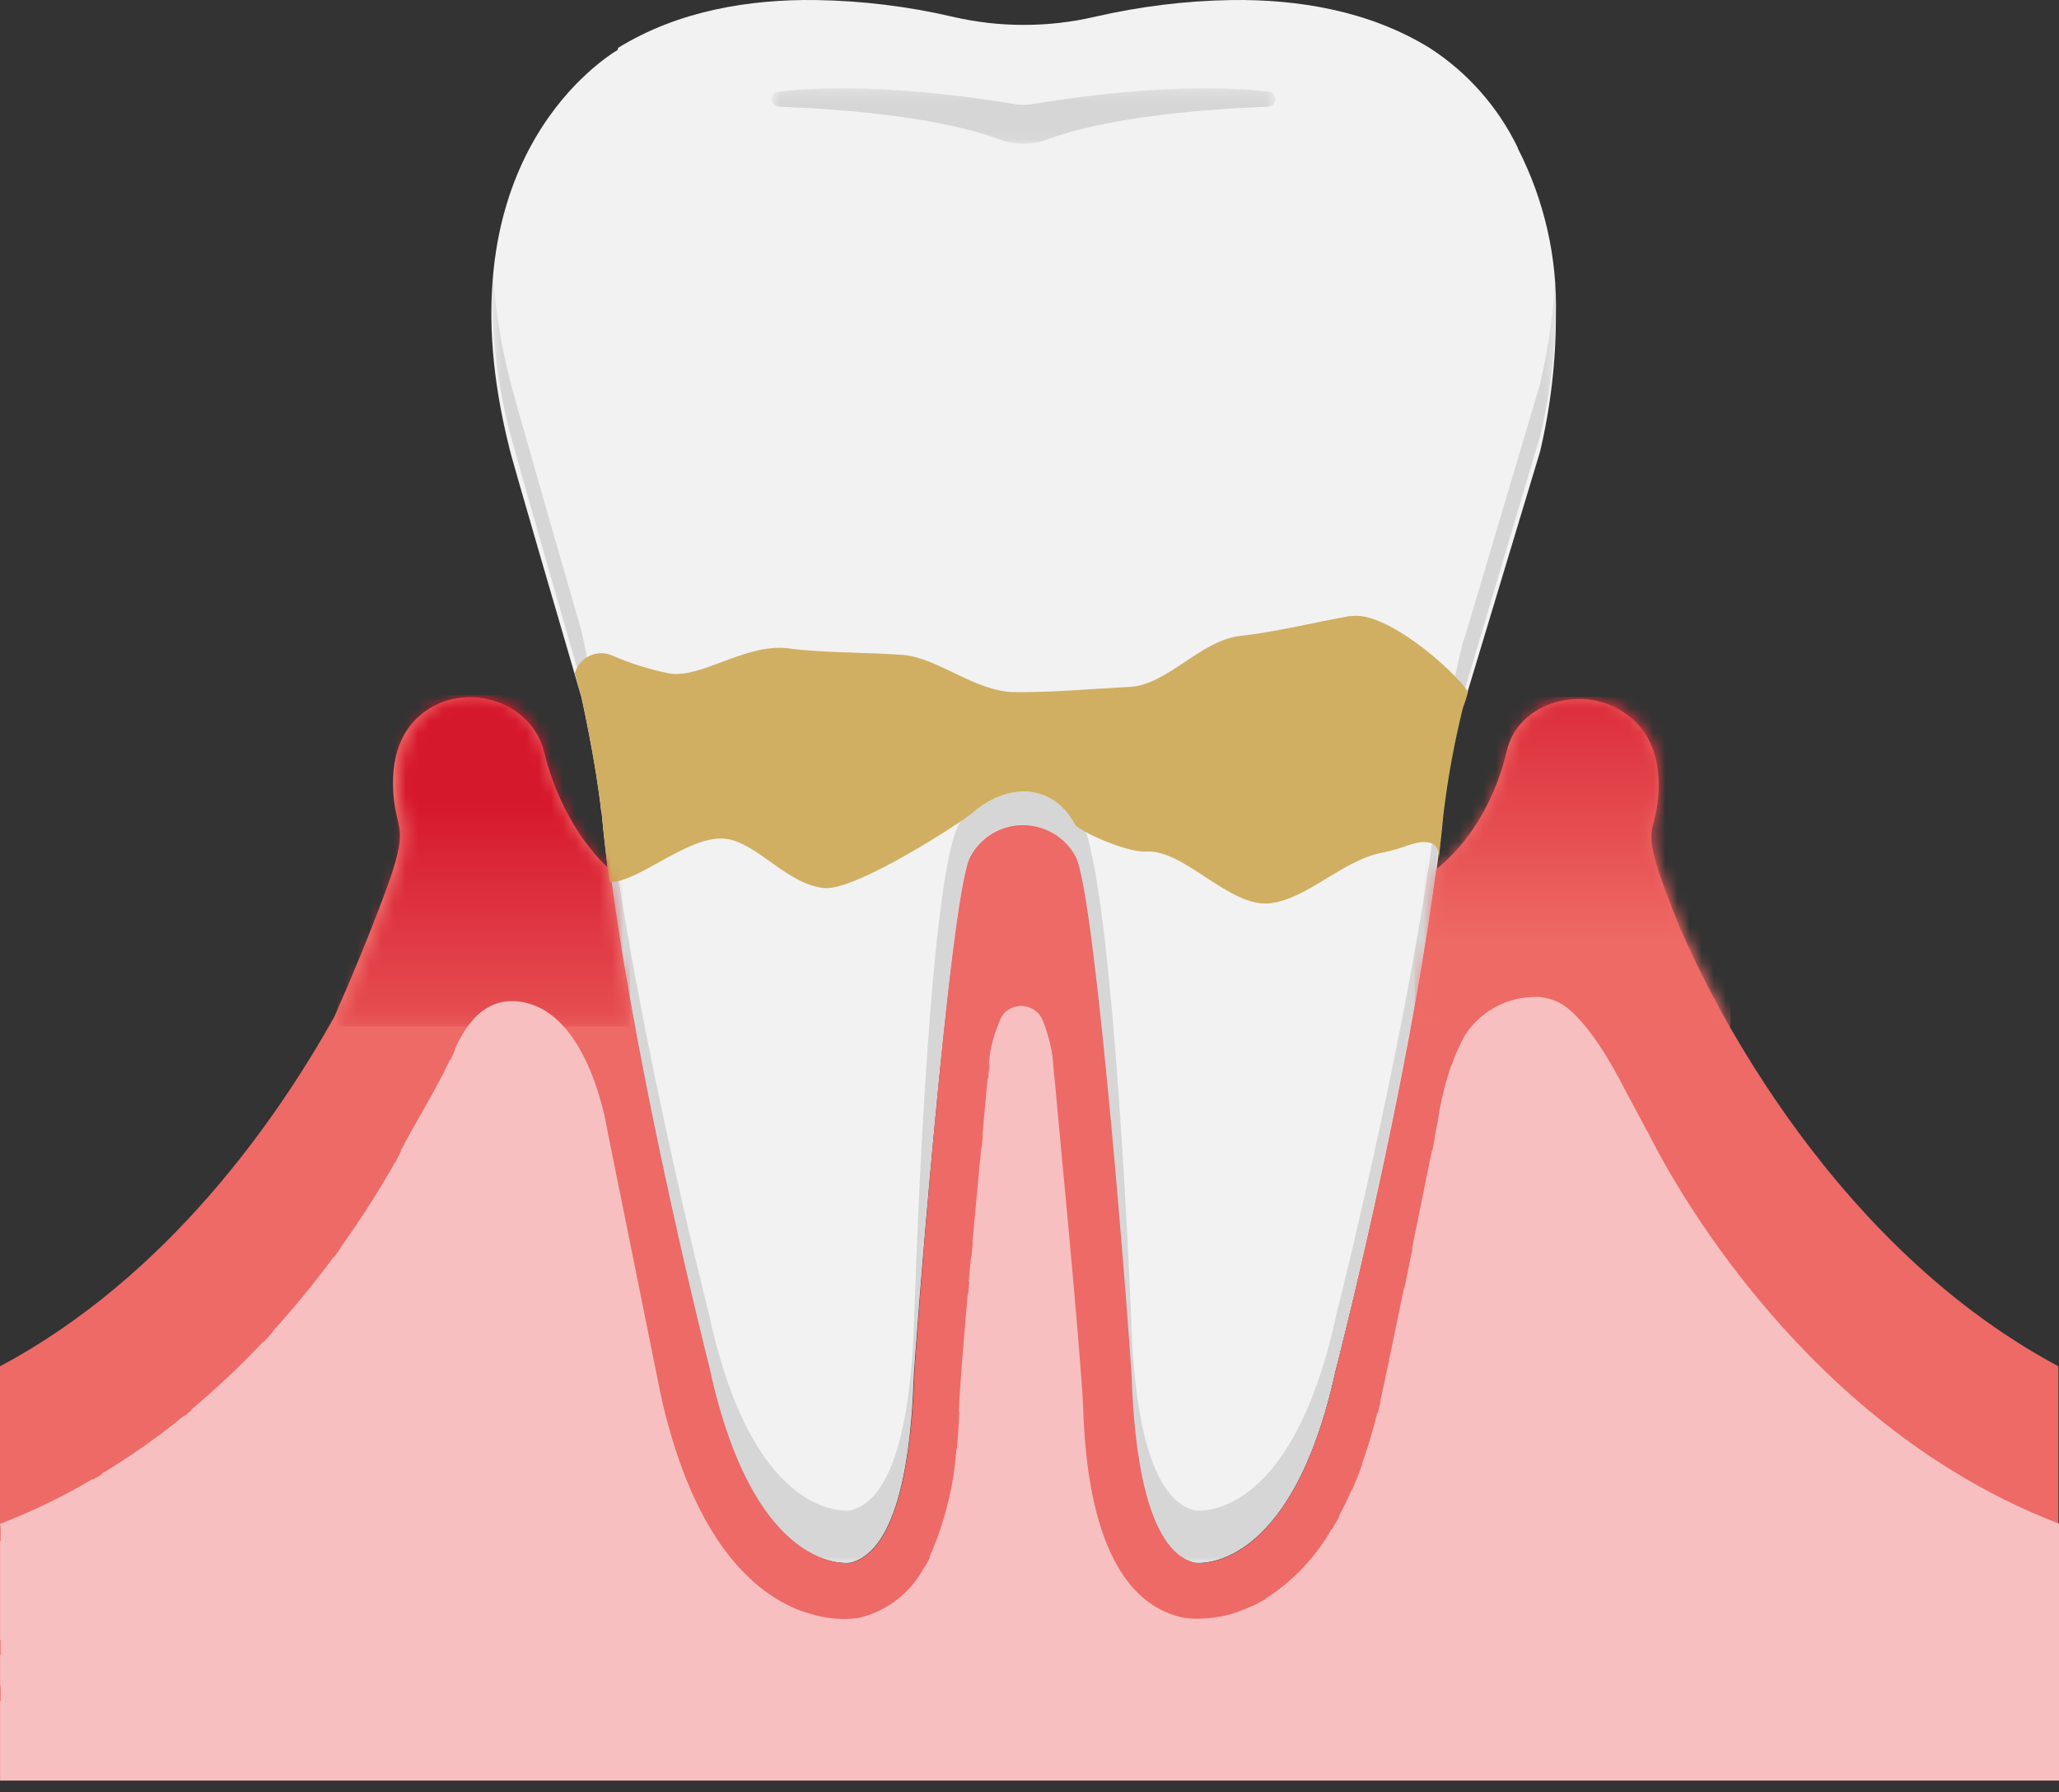 <svg width="170" height="148" viewBox="0 0 170 148" fill="none" xmlns="http://www.w3.org/2000/svg">
<rect x="0" y="0" width="170" height="148" fill="#333333" stroke="none"/>
<path d="M125.327 12.223C123.697 8.848 121.181 5.989 118.036 3.959C113.003 0.861 107.122 -0.063 101.718 0.003C97.906 0.061 94.112 0.528 90.395 1.385C86.535 2.281 82.522 2.281 78.662 1.385C74.945 0.518 71.151 0.061 67.339 0.003C61.934 -0.063 56.054 0.852 51.021 3.959C51.021 3.959 51.021 4.016 51.012 4.111C49.048 5.312 36.333 14.072 42.024 36.861C41.976 36.994 47.304 55.161 48 57.553C48 57.553 49.191 62.862 49.649 67.066L49.668 67.046C51.336 85.328 58.522 113.121 58.522 113.121C62.258 130.22 70.179 129.038 70.179 129.038C74.297 128.094 75.24 119.545 75.431 113.998C75.498 112.082 78.367 74.719 80.053 71.593C81.369 69.191 84.39 68.305 86.792 69.629C87.621 70.087 88.298 70.764 88.755 71.593C90.443 74.719 93.311 112.082 93.378 113.998C93.578 119.554 94.513 128.094 98.63 129.038C98.63 129.038 106.55 130.22 110.287 113.121C110.287 113.121 117.464 85.347 119.141 67.066C119.494 64.168 120.028 61.29 120.733 58.459C120.876 58.039 120.962 57.811 120.962 57.811L127.157 37.28C128.024 33.601 128.463 29.836 128.463 26.052C128.587 21.258 127.5 16.502 125.308 12.232" fill="#F2F2F2"/>
<path d="M138.757 76.768C138.356 75.748 137.946 74.729 137.565 73.699C135.459 68.038 136.66 69.01 136.908 65.779C137.213 61.747 135.583 59.602 133.505 58.487C130.093 56.648 125.298 58.201 124.412 61.976C122.801 68.838 118.588 71.755 118.588 71.755C118.588 71.774 118.569 71.802 118.56 71.831C116.196 89.941 110.344 112.892 110.344 112.892C106.608 130.239 98.687 129.047 98.687 129.047C94.57 128.094 93.626 119.421 93.435 113.778C93.369 111.834 90.5 73.918 88.813 70.745C87.535 68.343 84.552 67.428 82.141 68.705C81.273 69.162 80.568 69.877 80.101 70.745C78.414 73.909 75.545 111.834 75.478 113.778C75.278 119.411 74.344 128.085 70.227 129.047C70.227 129.047 62.306 130.248 58.57 112.892C58.57 112.892 52.718 89.902 50.354 71.783C50.354 71.783 46.56 68.733 44.921 62.071C43.92 58.011 38.764 56.285 35.285 58.611C33.531 59.783 32.235 61.861 32.473 65.483C32.683 68.724 33.903 68.038 31.796 73.699C30.5 77.169 29.09 80.59 27.593 83.974C22.942 92.295 13.916 105.4 0 112.816V146.995H169.952V112.816C150.137 102.236 140.215 80.152 138.785 76.768" fill="#ED6A67"/>
<g opacity="0.12">
<mask id="mask0_2660_98343" style="mask-type:luminance" maskUnits="userSpaceOnUse" x="40" y="22" width="89" height="108">
<path d="M128.492 22.144H40.584V129.047H128.492V22.144Z" fill="white"/>
</mask>
<g mask="url(#mask0_2660_98343)">
<path d="M127.186 31.609L120.991 52.444C120.991 52.444 120.914 52.673 120.762 53.102C120.057 55.98 119.523 58.897 119.17 61.832C117.502 80.38 110.325 108.574 110.325 108.574C106.589 125.921 98.668 124.72 98.668 124.72C94.551 123.767 93.607 115.093 93.417 109.451C93.35 107.506 91.949 73.46 89.366 67.932C87.698 64.349 80.959 64.615 79.139 68.123C76.575 73.06 75.526 107.506 75.46 109.451C75.26 115.084 74.325 123.757 70.208 124.72C70.208 124.72 62.287 125.921 58.551 108.574C58.551 108.574 51.364 80.361 49.697 61.813L49.678 61.832C49.22 57.572 48.029 52.177 48.029 52.177C47.333 49.756 42.005 31.313 42.052 31.18C41.309 28.215 40.842 25.194 40.67 22.144C40.461 26.633 40.928 31.132 42.052 35.488C42.005 35.621 47.333 54.055 48.029 56.485C48.029 56.485 49.22 61.88 49.678 66.141L49.697 66.121C51.364 84.669 58.551 112.882 58.551 112.882C62.287 130.238 70.208 129.028 70.208 129.028C74.325 128.075 75.269 119.401 75.46 113.759C75.526 111.814 78.395 73.899 80.082 70.725C81.359 68.323 84.343 67.408 86.754 68.685C87.622 69.143 88.327 69.858 88.794 70.725C90.481 73.889 93.35 111.814 93.417 113.759C93.617 119.392 94.551 128.065 98.668 129.028C98.668 129.028 106.589 130.229 110.325 112.872C110.325 112.872 117.502 84.688 119.17 66.131C119.523 63.186 120.057 60.269 120.762 57.4C120.905 56.971 120.991 56.743 120.991 56.743L127.186 35.907C128.053 32.171 128.492 28.349 128.492 24.508C128.492 23.812 128.473 23.135 128.444 22.478C128.292 25.547 127.872 28.597 127.186 31.59" fill="black"/>
</g>
</g>
<g opacity="0.12">
<mask id="mask1_2660_98343" style="mask-type:luminance" maskUnits="userSpaceOnUse" x="63" y="7" width="43" height="5">
<path d="M105.321 7.286H63.726V11.87H105.321V7.286Z" fill="white"/>
</mask>
<g mask="url(#mask1_2660_98343)">
<path d="M83.694 8.582C80.873 8.105 71.38 6.675 64.251 7.581C63.917 7.628 63.679 7.943 63.726 8.286C63.774 8.572 64.012 8.801 64.308 8.81C69.397 9.001 77.423 9.611 82.551 11.517C83.818 11.984 85.21 11.984 86.468 11.517C91.605 9.611 99.621 9.001 104.711 8.81C105.054 8.801 105.321 8.515 105.302 8.172C105.292 7.867 105.064 7.619 104.768 7.581C97.639 6.675 88.145 8.105 85.324 8.582C84.781 8.677 84.228 8.677 83.675 8.582" fill="black"/>
</g>
</g>
<path d="M111.516 50.853C108.323 51.425 105.435 52.168 102.385 52.511C99.144 52.873 96.361 56.562 93.302 56.714C90.023 56.886 86.83 57.181 83.799 57.153C80.473 57.124 77.461 54.284 74.487 54.074C71.084 53.836 68.006 53.922 65.137 53.541C61.563 53.064 57.817 56.123 55.186 55.59C53.585 55.266 52.031 54.77 50.535 54.122C49.382 53.626 48.057 54.16 47.561 55.313C47.561 55.332 47.542 55.351 47.532 55.38V55.399C47.532 55.399 47.504 55.494 47.485 55.542C47.485 55.571 47.466 55.609 47.466 55.637L48.019 57.553C48.019 57.553 49.21 62.948 49.667 67.208L49.687 67.189C49.849 68.991 50.068 70.887 50.316 72.841H50.354C50.354 72.841 50.392 72.87 50.42 72.879V72.832C52.784 72.832 57.045 68.79 60.038 69.277C62.573 69.677 65.003 73.013 68.025 73.327C70.656 73.604 79.51 67.799 80.234 67.161C83.056 64.654 86.887 64.578 88.746 68.066C89.022 68.581 92.949 70.411 94.655 70.316C97.791 70.125 101.537 74.976 104.854 74.586C107.99 74.214 110.906 70.983 114.185 70.392C114.9 70.249 115.605 70.049 116.291 69.782V69.801C116.291 69.801 118.979 68.705 118.779 70.925C118.703 71.574 118.626 72.222 118.541 72.889C118.798 70.935 119.008 69.038 119.179 67.227C119.532 64.282 120.066 61.366 120.771 58.497C120.914 58.068 121 57.839 121 57.839L121.209 57.134C119.951 55.208 114.337 50.386 111.535 50.881" fill="#D0AF63"/>
<mask id="mask2_2660_98343" style="mask-type:luminance" maskUnits="userSpaceOnUse" x="27" y="57" width="26" height="28">
<path d="M35.666 58.459C33.998 59.631 32.769 61.709 32.988 65.331C33.188 68.571 34.351 67.885 32.34 73.547C31.11 77.016 29.766 80.438 28.336 83.822C28.174 84.126 27.993 84.451 27.822 84.765H52.003C51.231 80.352 50.516 75.853 49.992 71.621C49.992 71.621 46.379 68.571 44.826 61.909C44.168 59.24 41.757 57.372 39.002 57.401C37.801 57.401 36.638 57.763 35.657 58.449" fill="white"/>
</mask>
<g mask="url(#mask2_2660_98343)">
<path d="M52.003 57.41H27.822V84.765H52.003V57.41Z" fill="url(#paint0_linear_2660_98343)"/>
</g>
<mask id="mask3_2660_98343" style="mask-type:luminance" maskUnits="userSpaceOnUse" x="116" y="57" width="27" height="28">
<path d="M124.65 61.814C123.058 68.676 118.903 71.593 118.903 71.593C118.893 71.612 118.884 71.641 118.874 71.669C118.331 75.891 117.597 80.371 116.796 84.765H142.893C141.387 82.125 140.024 79.409 138.833 76.616C138.432 75.596 138.032 74.576 137.651 73.547C135.564 67.885 136.755 68.857 137.003 65.626C137.308 61.594 135.687 59.45 133.638 58.335C132.685 57.82 131.618 57.553 130.54 57.563C127.824 57.439 125.384 59.202 124.66 61.823" fill="white"/>
</mask>
<g mask="url(#mask3_2660_98343)">
<path d="M142.884 57.553H116.796V84.765H142.884V57.553Z" fill="url(#paint1_linear_2660_98343)"/>
</g>
<path d="M161.031 121.337C160.688 121.127 160.345 120.908 160.011 120.689C143.808 110.147 136.002 93.363 136.002 93.363V93.42L135.964 93.353C135.964 93.353 135.144 91.78 134.239 90.122C132.942 87.568 131.265 84.775 129.492 83.297C128.872 82.783 128.129 82.459 127.328 82.354H127.252C127.195 82.335 127.128 82.325 127.071 82.325C127.033 82.325 126.995 82.316 126.957 82.316H126.919C124.507 82.268 122.239 83.469 120.942 85.499C120.504 86.281 120.142 87.11 119.846 87.958L119.818 87.987C119.303 89.474 118.931 91.008 118.712 92.562L118.455 93.849L118.483 93.887L118.245 95.059L118.216 95.021C117.645 97.861 117.082 100.606 116.577 103.113L116.625 103.085C116.386 104.238 116.167 105.334 115.948 106.382H115.91C114.89 111.367 114.147 114.922 113.965 115.666L113.994 115.704C113.994 115.704 113.985 115.752 113.975 115.761C113.899 116.076 113.823 116.381 113.756 116.686L113.718 116.648C113.327 118.192 112.908 119.612 112.44 120.889L112.507 120.813C112.24 121.566 111.964 122.271 111.678 122.938L111.592 123.034C111.268 123.777 110.935 124.473 110.582 125.121C110.582 125.13 110.582 125.14 110.582 125.159C110.582 125.178 110.582 125.169 110.591 125.178C110.391 125.55 110.191 125.912 109.981 126.255H109.943C108.628 128.562 106.779 130.535 104.539 131.974V131.993C104.186 132.212 103.815 132.412 103.433 132.603C103.414 132.603 103.405 132.603 103.386 132.603C102.995 132.784 102.595 132.946 102.185 133.089L102.156 133.118C101.661 133.28 101.155 133.413 100.641 133.508L100.66 133.489C100.059 133.604 99.449 133.661 98.839 133.661C98.534 133.661 98.22 133.642 97.915 133.604L97.772 133.585L97.667 133.566C90.004 131.898 89.556 119.831 89.413 115.828C89.317 113.883 88.774 107.374 88.183 101.007L86.897 87.224C86.877 87.072 86.859 86.929 86.83 86.776C86.658 85.88 86.401 85.004 86.058 84.165C85.591 83.193 84.428 82.792 83.456 83.259C83.265 83.355 83.094 83.469 82.951 83.612C82.798 83.784 82.674 83.965 82.588 84.165C82.56 84.241 82.531 84.317 82.503 84.384C82.179 85.147 81.931 85.947 81.778 86.767C81.75 86.919 81.731 87.062 81.712 87.215L81.645 87.92L81.692 87.873L81.588 89.035L81.54 89.083L81.102 93.782L81.14 93.82L81.054 94.773L81.016 94.735L80.434 100.997C80.387 101.531 80.329 102.074 80.282 102.608L80.32 102.56C80.282 102.951 80.253 103.332 80.215 103.723L80.168 103.771C80.101 104.457 80.044 105.143 79.986 105.81L80.025 105.849C79.996 106.182 79.967 106.506 79.939 106.83C79.929 106.83 79.91 106.811 79.901 106.811C79.538 110.957 79.262 114.474 79.195 115.847C79.195 116.066 79.176 116.304 79.167 116.571H79.205C79.167 117.401 79.109 118.458 79.005 119.631H78.967C78.747 122.709 77.994 125.74 76.736 128.571L76.774 128.609C76.641 128.876 76.498 129.143 76.355 129.391L76.326 129.362C75.24 131.478 73.276 133.013 70.97 133.575L70.817 133.604L70.665 133.623C70.36 133.661 70.064 133.68 69.759 133.68C69.578 133.68 69.368 133.68 69.159 133.661C68.72 133.642 68.272 133.575 67.844 133.489C67.701 133.461 67.548 133.432 67.405 133.394L67.348 133.375C67.224 133.346 67.091 133.308 66.967 133.27L66.824 133.232C66.719 133.203 66.614 133.165 66.509 133.137C66.385 133.099 66.252 133.051 66.128 133.003L66.071 132.984C62.296 131.545 57.388 127.351 54.671 115.694C54.566 115.275 54.566 115.189 50.153 93.372C50.153 93.372 48.781 84.108 43.491 82.821C43.386 82.792 43.291 82.773 43.196 82.754C40.26 82.182 38.554 84.356 37.553 86.643L37.582 86.672L37.544 86.748C37.439 86.996 37.324 87.253 37.2 87.51L37.172 87.472C36.028 89.931 34.37 92.552 33.064 95.05L33.092 95.078C32.93 95.393 32.778 95.698 32.625 96.003L32.597 95.974C32.54 96.079 32.482 96.193 32.435 96.298C31.1 98.624 29.652 100.873 28.088 103.046C28.098 103.046 28.108 103.056 28.117 103.065C27.936 103.313 27.755 103.561 27.574 103.818L27.545 103.79C25.963 105.934 24.266 108.003 22.475 109.976H22.522C22.274 110.262 22.017 110.538 21.76 110.814L21.731 110.786C19.863 112.778 17.871 114.646 15.784 116.4L15.812 116.438C15.593 116.619 15.383 116.8 15.164 116.972L15.136 116.943C13.001 118.687 10.742 120.269 8.378 121.699L8.406 121.737C8.159 121.89 7.911 122.033 7.663 122.176L7.625 122.138C5.194 123.577 2.64 124.806 0.009 125.826V125.969L0.047 126.007V127.246L0.009 127.208V135.453L0.047 135.415V136.654L0.009 136.692V139.18L0.047 139.218V140.457L0.009 140.419V147.024H170V125.807C166.893 124.616 163.909 123.129 161.088 121.366" fill="#F7BFBF"/>
<defs>
<linearGradient id="paint0_linear_2660_98343" x1="41.763" y1="66.286" x2="41.763" y2="93.641" gradientUnits="userSpaceOnUse">
<stop stop-color="#D6182C"/>
<stop offset="1" stop-color="#EE6B65"/>
</linearGradient>
<linearGradient id="paint1_linear_2660_98343" x1="130.751" y1="50.916" x2="130.751" y2="78.128" gradientUnits="userSpaceOnUse">
<stop stop-color="#D6182C"/>
<stop offset="1" stop-color="#EE6B65"/>
</linearGradient>
</defs>
</svg>
